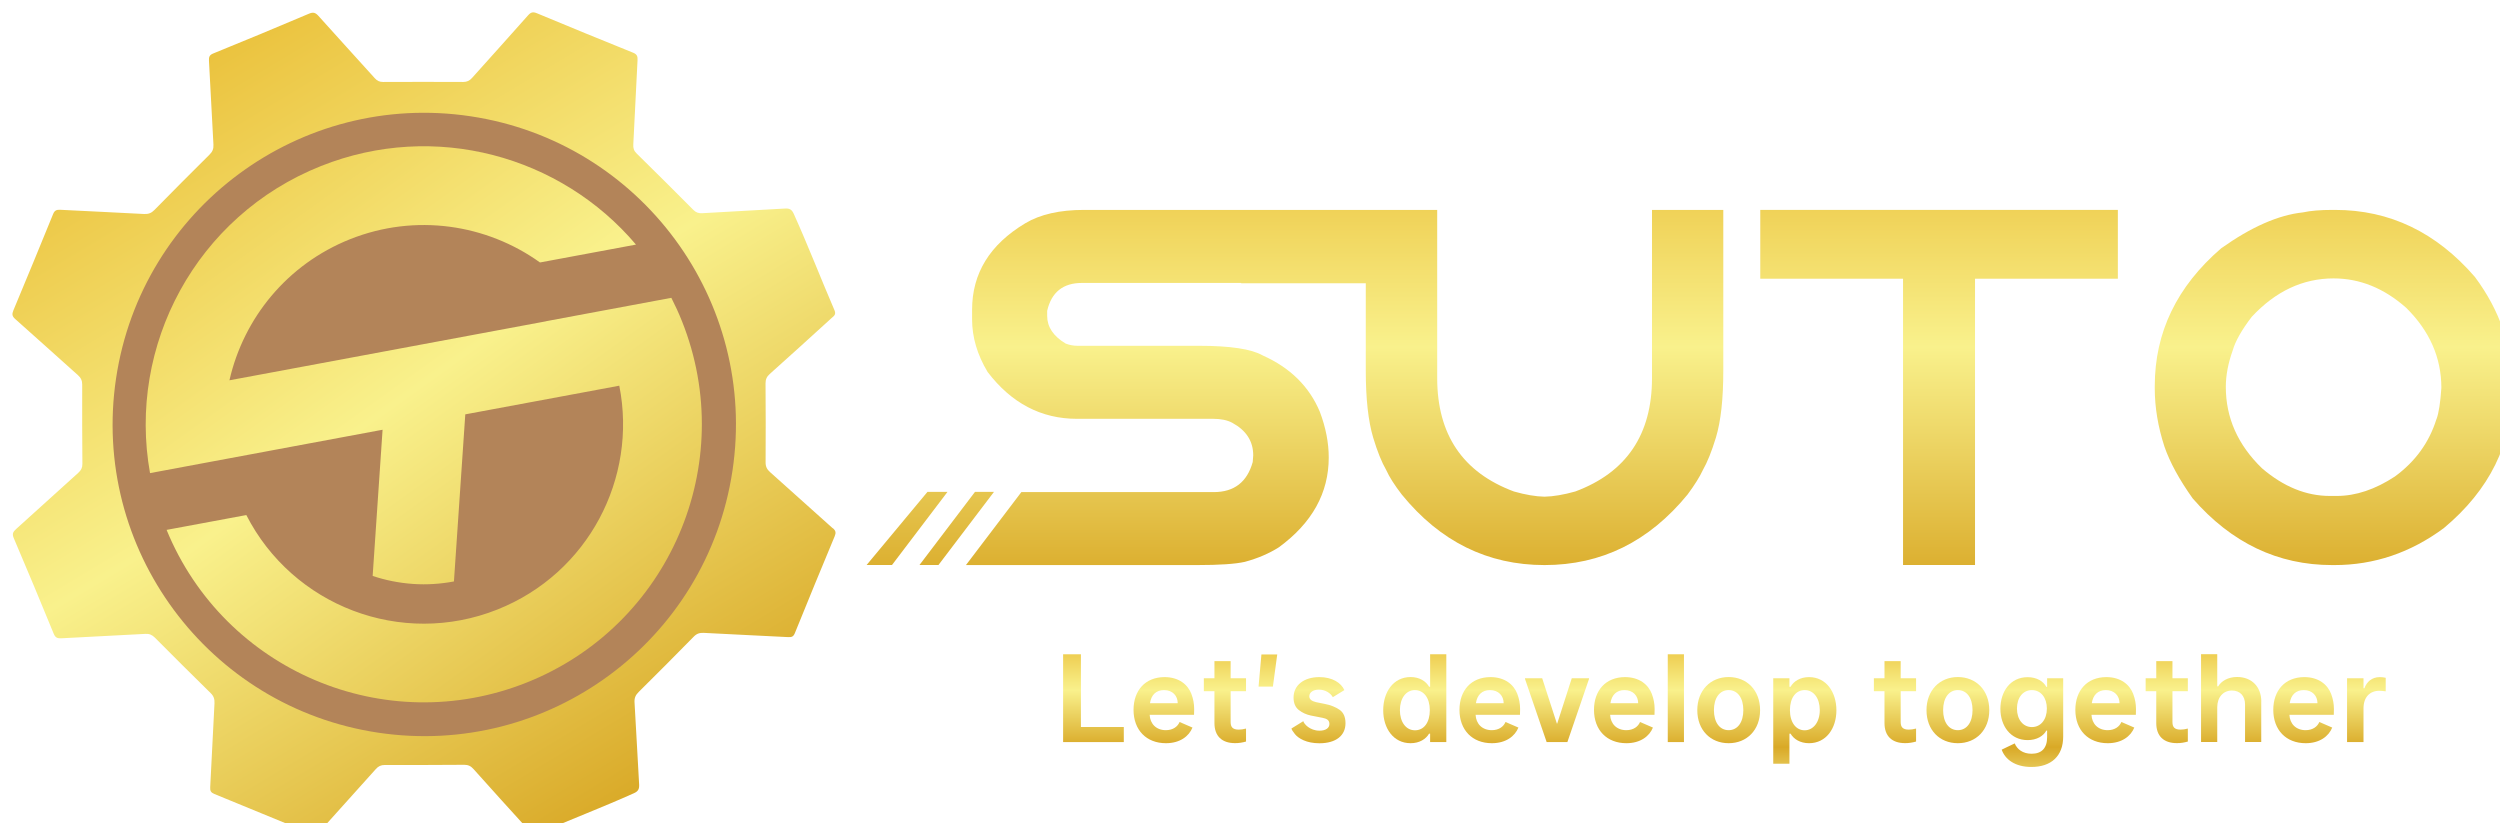 <?xml version="1.0" encoding="UTF-8"?>
<svg id="Layer_1" data-name="Layer 1" xmlns="http://www.w3.org/2000/svg" xmlns:xlink="http://www.w3.org/1999/xlink" viewBox="0 0 402.92 132.65">
  <defs>
    <style>
      .cls-1 {
        fill: url(#linear-gradient);
      }

      .cls-2 {
        fill: #b38459;
      }

      .cls-3 {
        filter: url(#drop-shadow-2);
      }

      .cls-4 {
        filter: url(#drop-shadow-3);
      }

      .cls-5 {
        filter: url(#drop-shadow-1);
      }

      .cls-6 {
        fill: url(#linear-gradient-8);
      }

      .cls-7 {
        fill: url(#linear-gradient-9);
      }

      .cls-8 {
        fill: url(#linear-gradient-3);
      }

      .cls-9 {
        fill: url(#linear-gradient-4);
      }

      .cls-10 {
        fill: url(#linear-gradient-2);
      }

      .cls-11 {
        fill: url(#linear-gradient-6);
      }

      .cls-12 {
        fill: url(#linear-gradient-7);
      }

      .cls-13 {
        fill: url(#linear-gradient-5);
      }

      .cls-14 {
        fill: url(#linear-gradient-14);
      }

      .cls-15 {
        fill: url(#linear-gradient-18);
      }

      .cls-16 {
        fill: url(#linear-gradient-22);
      }

      .cls-17 {
        fill: url(#linear-gradient-20);
      }

      .cls-18 {
        fill: url(#linear-gradient-21);
      }

      .cls-19 {
        fill: url(#linear-gradient-23);
      }

      .cls-20 {
        fill: url(#linear-gradient-15);
      }

      .cls-21 {
        fill: url(#linear-gradient-19);
      }

      .cls-22 {
        fill: url(#linear-gradient-16);
      }

      .cls-23 {
        fill: url(#linear-gradient-17);
      }

      .cls-24 {
        fill: url(#linear-gradient-13);
      }

      .cls-25 {
        fill: url(#linear-gradient-12);
      }

      .cls-26 {
        fill: url(#linear-gradient-10);
      }

      .cls-27 {
        fill: url(#linear-gradient-11);
      }

      .cls-28 {
        fill: url(#linear-gradient-27);
      }

      .cls-29 {
        fill: url(#linear-gradient-24);
      }

      .cls-30 {
        fill: url(#linear-gradient-26);
      }

      .cls-31 {
        fill: url(#linear-gradient-25);
      }
    </style>
    <filter id="drop-shadow-1" filterUnits="userSpaceOnUse">
      <feOffset dx="2" dy="2"/>
      <feGaussianBlur result="blur" stdDeviation="1"/>
      <feFlood flood-color="#000" flood-opacity=".74"/>
      <feComposite in2="blur" operator="in"/>
      <feComposite in="SourceGraphic"/>
    </filter>
    <linearGradient id="linear-gradient" x1="310.51" y1="19.27" x2="310.51" y2="127.57" gradientUnits="userSpaceOnUse">
      <stop offset="0" stop-color="#f1bf2d"/>
      <stop offset="0" stop-color="#eac03a"/>
      <stop offset=".32" stop-color="#f9f18c"/>
      <stop offset=".68" stop-color="#d9a927"/>
      <stop offset="1" stop-color="#f8f297"/>
    </linearGradient>
    <linearGradient id="linear-gradient-2" x1="374.1" x2="374.1" xlink:href="#linear-gradient"/>
    <linearGradient id="linear-gradient-3" x1="144.19" y1="19.27" x2="144.19" y2="127.57" xlink:href="#linear-gradient"/>
    <linearGradient id="linear-gradient-4" x1="214.71" y1="19.27" x2="214.71" y2="127.57" xlink:href="#linear-gradient"/>
    <linearGradient id="linear-gradient-5" x1="152.19" y1="19.27" x2="152.19" y2="127.57" xlink:href="#linear-gradient"/>
    <filter id="drop-shadow-2" filterUnits="userSpaceOnUse">
      <feOffset dx="1" dy="1"/>
      <feGaussianBlur result="blur-2" stdDeviation="1"/>
      <feFlood flood-color="#000" flood-opacity=".74"/>
      <feComposite in2="blur-2" operator="in"/>
      <feComposite in="SourceGraphic"/>
    </filter>
    <linearGradient id="linear-gradient-6" x1="175.23" y1="102.05" x2="175.23" y2="127.64" xlink:href="#linear-gradient"/>
    <linearGradient id="linear-gradient-7" x1="186.57" y1="102.05" x2="186.57" y2="127.64" xlink:href="#linear-gradient"/>
    <linearGradient id="linear-gradient-8" x1="196.42" y1="102.05" x2="196.42" y2="127.63" xlink:href="#linear-gradient"/>
    <linearGradient id="linear-gradient-9" x1="203.35" y1="102.04" x2="203.35" y2="127.64" xlink:href="#linear-gradient"/>
    <linearGradient id="linear-gradient-10" x1="211.49" y1="102.05" x2="211.49" y2="127.64" xlink:href="#linear-gradient"/>
    <linearGradient id="linear-gradient-11" x1="227.01" y1="102.05" x2="227.01" y2="127.63" xlink:href="#linear-gradient"/>
    <linearGradient id="linear-gradient-12" x1="239.1" y1="102.05" x2="239.1" y2="127.64" xlink:href="#linear-gradient"/>
    <linearGradient id="linear-gradient-13" x1="249.94" y1="102.05" x2="249.94" y2="127.64" xlink:href="#linear-gradient"/>
    <linearGradient id="linear-gradient-14" x1="260.79" y1="102.05" x2="260.79" y2="127.64" xlink:href="#linear-gradient"/>
    <linearGradient id="linear-gradient-15" x1="269.09" y1="102.05" x2="269.09" y2="127.64" xlink:href="#linear-gradient"/>
    <linearGradient id="linear-gradient-16" x1="277.61" y1="102.05" x2="277.61" y2="127.64" xlink:href="#linear-gradient"/>
    <linearGradient id="linear-gradient-17" x1="289.88" y1="102.04" x2="289.88" y2="127.64" xlink:href="#linear-gradient"/>
    <linearGradient id="linear-gradient-18" x1="304.41" y1="102.05" x2="304.41" y2="127.63" xlink:href="#linear-gradient"/>
    <linearGradient id="linear-gradient-19" x1="314.55" y1="102.05" x2="314.55" y2="127.64" xlink:href="#linear-gradient"/>
    <linearGradient id="linear-gradient-20" x1="326.46" y1="102.05" x2="326.46" y2="127.63" xlink:href="#linear-gradient"/>
    <linearGradient id="linear-gradient-21" x1="338.36" y1="102.05" x2="338.36" y2="127.64" xlink:href="#linear-gradient"/>
    <linearGradient id="linear-gradient-22" x1="348.21" y1="102.05" x2="348.21" y2="127.63" xlink:href="#linear-gradient"/>
    <linearGradient id="linear-gradient-23" x1="358.59" y1="102.05" x2="358.59" y2="127.64" xlink:href="#linear-gradient"/>
    <linearGradient id="linear-gradient-24" x1="370.26" y1="102.05" x2="370.26" y2="127.64" xlink:href="#linear-gradient"/>
    <linearGradient id="linear-gradient-25" x1="380.38" y1="102.04" x2="380.38" y2="127.64" xlink:href="#linear-gradient"/>
    <filter id="drop-shadow-3" filterUnits="userSpaceOnUse">
      <feOffset dx="2" dy="2"/>
      <feGaussianBlur result="blur-3" stdDeviation="1"/>
      <feFlood flood-color="#000" flood-opacity=".74"/>
      <feComposite in2="blur-3" operator="in"/>
      <feComposite in="SourceGraphic"/>
    </filter>
    <linearGradient id="linear-gradient-26" x1="20.52" y1="10.39" x2="153.77" y2="171.91" gradientTransform="translate(10.28 -9.06) rotate(8.54)" xlink:href="#linear-gradient"/>
    <linearGradient id="linear-gradient-27" x1="20.28" y1="10.51" x2="153.53" y2="172.03" gradientTransform="translate(4.51 -4.31) rotate(3.88)" xlink:href="#linear-gradient"/>
  </defs>
  <g class="cls-5">
    <polygon class="cls-1" points="281.7 42.92 304.71 42.92 304.71 89.06 316.31 89.06 316.31 42.92 339.33 42.92 339.33 31.83 281.7 31.83 281.7 42.92"/>
    <path class="cls-10" d="M374.34,31.83h-.4c-1.96,0-3.55,.13-4.77,.4-3.97,.42-8.37,2.36-13.2,5.8-7.13,6.15-10.69,13.54-10.69,22.18v.4c0,3.05,.52,6.16,1.55,9.34,.87,2.54,2.4,5.34,4.57,8.39,6.23,7.15,13.71,10.73,22.46,10.73h.4c6.38,0,12.25-1.99,17.61-5.96,7.37-6.15,11.05-13.62,11.05-22.42v-.4c0-6.36-2.01-12.24-6.04-17.65-6.23-7.21-13.74-10.81-22.53-10.81Zm16.33,33.74c-1.17,3.74-3.39,6.81-6.68,9.22-3.18,2.09-6.31,3.14-9.38,3.14h-1.11c-3.81,0-7.46-1.48-10.93-4.45-3.89-3.76-5.84-8.13-5.84-13.12,0-1.85,.37-3.82,1.11-5.88,.42-1.48,1.44-3.29,3.06-5.41,3.84-4.13,8.24-6.2,13.2-6.2,4.24,0,8.13,1.58,11.69,4.73,3.79,3.74,5.68,8.04,5.68,12.92-.16,2.38-.42,4.07-.79,5.05Z"/>
    <polygon class="cls-8" points="147.48 77.27 137.67 89.06 141.76 89.06 150.71 77.27 147.48 77.27"/>
    <path class="cls-9" d="M264.25,58.93c0,9.11-4.12,15.21-12.36,18.28-1.88,.53-3.54,.81-4.97,.84-1.43-.03-3.07-.31-4.93-.84-8.24-3.07-12.36-9.17-12.36-18.28V31.83h-11.53s-6.8,0-6.8,0h0s-38.59,0-38.59,0c-3.92,0-7.07,.72-9.46,2.15-5.72,3.42-8.58,8.07-8.58,13.95v1.55c0,2.86,.83,5.68,2.5,8.47,3.84,5.03,8.64,7.55,14.39,7.55h21.98c1.24,0,2.26,.21,3.06,.64,2.25,1.22,3.38,2.97,3.38,5.25l-.08,1.07c-.9,3.23-2.99,4.85-6.28,4.85h-31.01l-8.93,11.76h8.33s28.95,0,28.95,0c3.58,0,6.13-.17,7.67-.52,2.07-.56,3.9-1.34,5.49-2.35,5.35-3.92,8.03-8.74,8.03-14.47,0-2.38-.48-4.83-1.43-7.35-1.7-4.08-4.77-7.11-9.22-9.1-1.8-1.03-5.22-1.55-10.25-1.55h-19.59c-.66,0-1.3-.12-1.91-.36-1.99-1.19-2.98-2.68-2.98-4.45v-.83c.69-2.99,2.56-4.49,5.6-4.49h25.67v.05h20.08v14.06c0,4.56,.4,8.16,1.19,10.81,.66,2.2,1.36,3.95,2.11,5.25,.5,1.11,1.34,2.42,2.5,3.93,6.17,7.58,13.84,11.37,23.01,11.37s16.85-3.79,23.05-11.37c1.14-1.54,1.96-2.85,2.46-3.93,.74-1.3,1.44-3.05,2.11-5.25,.8-2.65,1.19-6.25,1.19-10.81V31.83h-11.49v27.11Z"/>
    <polygon class="cls-13" points="155.14 77.27 146.19 89.06 149.25 89.06 158.2 77.27 155.14 77.27"/>
  </g>
  <circle class="cls-2" cx="66.39" cy="68.9" r="52.74" transform="translate(-20.38 28.57) rotate(-21.14)"/>
  <g class="cls-3">
    <path class="cls-11" d="M180.12,118.6h-9.78v-14.15h2.87v11.72h6.91v2.43Z"/>
    <path class="cls-12" d="M191.02,110.86c.29,.77,.44,1.56,.44,2.37v.18l-.02,.79h-7.15c.07,1.47,1.07,2.48,2.61,2.48,1.16,0,1.91-.59,2.21-1.32l2.08,.9c-.57,1.4-2.02,2.52-4.28,2.52-3.14,0-5.22-2.11-5.22-5.38,0-3.09,1.86-5.27,5-5.27,2.3,0,3.75,1.19,4.34,2.74Zm-2.21,1.47c0-1.18-.81-2.11-2.21-2.11-1.27,0-2.06,.77-2.26,2.11h4.46Z"/>
    <path class="cls-6" d="M194.73,115.54v-5.14h-1.71v-2.09h1.71v-2.76h2.61v2.76h2.48v2.09h-2.48v4.98c0,.81,.35,1.21,1.3,1.21,.35,0,.75-.05,1.18-.17v2.09c-.57,.17-1.16,.26-1.76,.26-2.15,0-3.33-1.16-3.33-3.23Z"/>
    <path class="cls-7" d="M204.16,109.66h-2.32l.46-5.18h2.55l-.7,5.18Z"/>
    <path class="cls-26" d="M207.67,117.27c-.31-.37-.48-.66-.53-.86l1.91-1.18c.11,.44,1.05,1.53,2.61,1.53,1.03,0,1.6-.44,1.6-1.08s-.46-.86-1.1-.99l-1.89-.37c-.72-.15-1.36-.44-1.93-.88-.57-.44-.86-1.12-.86-2.02,0-2,1.69-3.29,4.15-3.29,2.11,0,3.51,.92,4.04,2.09l-1.86,1.14c-.39-.68-1.21-1.21-2.26-1.21-.96,0-1.53,.46-1.53,1.07,0,.46,.35,.77,1.07,.94l1.43,.29c.94,.18,1.73,.5,2.37,.94,.64,.44,.96,1.16,.96,2.17,0,1.97-1.51,3.23-4.21,3.23-2.06,0-3.38-.77-3.97-1.51Z"/>
    <path class="cls-27" d="M229.49,104.45h2.61v14.15h-2.61v-1.36h-.17c-.5,.86-1.53,1.54-2.98,1.54-2.76,0-4.41-2.39-4.41-5.31s1.62-5.35,4.41-5.35c1.45,0,2.48,.68,2.98,1.56h.17v-5.24Zm-.05,9c0-1.98-.99-3.23-2.41-3.23s-2.41,1.32-2.41,3.23,.97,3.25,2.43,3.25,2.39-1.27,2.39-3.25Z"/>
    <path class="cls-25" d="M243.55,110.86c.29,.77,.44,1.56,.44,2.37v.18l-.02,.79h-7.15c.07,1.47,1.07,2.48,2.61,2.48,1.16,0,1.91-.59,2.21-1.32l2.08,.9c-.57,1.4-2.02,2.52-4.28,2.52-3.14,0-5.22-2.11-5.22-5.38,0-3.09,1.86-5.27,5-5.27,2.3,0,3.75,1.19,4.34,2.74Zm-2.21,1.47c0-1.18-.81-2.11-2.21-2.11-1.27,0-2.06,.77-2.26,2.11h4.46Z"/>
    <path class="cls-24" d="M252.33,108.31h2.77v.11l-3.49,10.18h-3.34l-3.49-10.18v-.11h2.77l2.37,7.31h.05l2.35-7.31Z"/>
    <path class="cls-14" d="M265.23,110.86c.29,.77,.44,1.56,.44,2.37v.18l-.02,.79h-7.15c.07,1.47,1.07,2.48,2.61,2.48,1.16,0,1.91-.59,2.21-1.32l2.08,.9c-.57,1.4-2.02,2.52-4.28,2.52-3.14,0-5.22-2.11-5.22-5.38,0-3.09,1.86-5.27,5-5.27,2.3,0,3.75,1.19,4.34,2.74Zm-2.21,1.47c0-1.18-.81-2.11-2.21-2.11-1.27,0-2.06,.77-2.26,2.11h4.46Z"/>
    <path class="cls-20" d="M270.4,118.6h-2.61v-14.15h2.61v14.15Z"/>
    <path class="cls-22" d="M272.55,113.45c0-3.16,2.11-5.33,5.05-5.33s5.07,2.13,5.07,5.33-2.13,5.33-5.07,5.33-5.05-2.13-5.05-5.33Zm7.42,0c0-1.97-.92-3.23-2.37-3.23s-2.37,1.27-2.37,3.23,.92,3.23,2.37,3.23,2.37-1.27,2.37-3.23Z"/>
    <path class="cls-23" d="M294.97,113.47c0,2.92-1.65,5.31-4.41,5.31-1.45,0-2.48-.68-2.98-1.54h-.18v4.85h-2.61v-13.78h2.61v1.38h.18c.5-.88,1.53-1.56,2.98-1.56,2.79,0,4.41,2.44,4.41,5.35Zm-2.68-.02c0-1.91-.97-3.23-2.42-3.23s-2.39,1.25-2.39,3.23,.97,3.25,2.37,3.25,2.44-1.32,2.44-3.25Z"/>
    <path class="cls-15" d="M302.72,115.54v-5.14h-1.71v-2.09h1.71v-2.76h2.61v2.76h2.48v2.09h-2.48v4.98c0,.81,.35,1.21,1.3,1.21,.35,0,.75-.05,1.18-.17v2.09c-.57,.17-1.16,.26-1.76,.26-2.15,0-3.33-1.16-3.33-3.23Z"/>
    <path class="cls-21" d="M309.49,113.45c0-3.16,2.11-5.33,5.05-5.33s5.07,2.13,5.07,5.33-2.13,5.33-5.07,5.33-5.05-2.13-5.05-5.33Zm7.42,0c0-1.97-.92-3.23-2.37-3.23s-2.37,1.27-2.37,3.23,.92,3.23,2.37,3.23,2.37-1.27,2.37-3.23Z"/>
    <path class="cls-17" d="M328.93,108.31h2.59v9.39c0,3.14-1.91,4.91-5.13,4.91-2.63,0-4.24-1.23-4.78-2.79l2.1-1.01c.37,.94,1.3,1.67,2.72,1.67,1.62,0,2.5-.9,2.5-2.66v-1.07h-.13c-.46,.86-1.53,1.53-3.01,1.53-2.77,0-4.39-2.3-4.39-5.05s1.58-5.09,4.39-5.09c1.49,0,2.55,.68,3.01,1.56h.13v-1.38Zm-.04,4.89c0-1.75-.96-2.98-2.41-2.98s-2.41,1.21-2.41,2.98,.99,2.98,2.41,2.98,2.41-1.21,2.41-2.98Z"/>
    <path class="cls-18" d="M342.81,110.86c.29,.77,.44,1.56,.44,2.37v.18l-.02,.79h-7.15c.07,1.47,1.07,2.48,2.61,2.48,1.16,0,1.91-.59,2.21-1.32l2.08,.9c-.57,1.4-2.02,2.52-4.28,2.52-3.14,0-5.22-2.11-5.22-5.38,0-3.09,1.86-5.27,5-5.27,2.3,0,3.75,1.19,4.34,2.74Zm-2.21,1.47c0-1.18-.81-2.11-2.21-2.11-1.27,0-2.06,.77-2.26,2.11h4.46Z"/>
    <path class="cls-16" d="M346.52,115.54v-5.14h-1.71v-2.09h1.71v-2.76h2.61v2.76h2.48v2.09h-2.48v4.98c0,.81,.35,1.21,1.3,1.21,.35,0,.75-.05,1.18-.17v2.09c-.57,.17-1.16,.26-1.76,.26-2.15,0-3.33-1.16-3.33-3.23Z"/>
    <path class="cls-19" d="M363.44,112.07v6.52h-2.61v-6.06c0-1.38-.81-2.24-2.11-2.24-1.41,0-2.37,1.08-2.37,2.7v5.6h-2.61v-14.15h2.61v5.18h.15c.5-.83,1.56-1.51,3.05-1.51,2.37,0,3.9,1.6,3.9,3.95Z"/>
    <path class="cls-29" d="M374.71,110.86c.29,.77,.44,1.56,.44,2.37v.18l-.02,.79h-7.15c.07,1.47,1.07,2.48,2.61,2.48,1.16,0,1.91-.59,2.21-1.32l2.08,.9c-.57,1.4-2.02,2.52-4.28,2.52-3.14,0-5.22-2.11-5.22-5.38,0-3.09,1.86-5.27,5-5.27,2.3,0,3.75,1.19,4.34,2.74Zm-2.21,1.47c0-1.18-.81-2.11-2.21-2.11-1.27,0-2.06,.77-2.26,2.11h4.46Z"/>
    <path class="cls-31" d="M383.5,108.23v2.19c-.39-.05-.72-.09-1.01-.09-1.56,0-2.57,1.03-2.57,2.85v5.42h-2.65v-10.29h2.65v1.62h.15c.35-1.01,1.18-1.8,2.48-1.8,.31,0,.63,.04,.96,.11Z"/>
  </g>
  <g class="cls-4">
    <path class="cls-30" d="M132.2,83.13c-3.37-3-6.71-6.03-10.08-9.03-.51-.45-.74-.9-.73-1.6,.03-4.23,.02-8.47-.01-12.7,0-.64,.18-1.08,.67-1.52,3.34-2.98,6.64-5.99,9.95-9,.36-.33,.8-.55,.5-1.26-2.23-5.18-4.26-10.44-6.58-15.58-.32-.7-.7-.88-1.42-.83-4.43,.27-8.87,.48-13.3,.75-.6,.04-1.03-.1-1.46-.54-3.03-3.05-6.08-6.08-9.15-9.1-.44-.43-.56-.87-.52-1.47,.24-4.51,.44-9.02,.68-13.52,.04-.64-.07-.98-.72-1.24-5.17-2.08-10.32-4.2-15.46-6.34-.64-.27-.99-.22-1.47,.33-2.98,3.38-6.02,6.72-9.02,10.08-.4,.45-.82,.65-1.43,.65-4.3-.02-8.61-.02-12.91,0-.58,0-.95-.18-1.33-.6-3.02-3.35-6.06-6.67-9.07-10.03-.47-.53-.84-.68-1.55-.37-5.13,2.18-10.27,4.31-15.43,6.41-.62,.25-.71,.58-.68,1.18,.26,4.5,.46,9,.72,13.5,.04,.69-.15,1.15-.64,1.63-2.98,2.95-5.94,5.93-8.88,8.92-.48,.49-.95,.67-1.64,.64-4.51-.25-9.02-.44-13.53-.68-.6-.03-.91,.1-1.15,.69-2.11,5.19-4.25,10.37-6.41,15.54-.25,.61-.19,.94,.32,1.39,3.38,2.99,6.72,6.03,10.09,9.03,.48,.43,.69,.87,.69,1.52-.02,4.27,0,8.53,.03,12.8,0,.62-.21,1.01-.66,1.42-3.35,3.01-6.68,6.05-10.03,9.07-.48,.44-.67,.76-.37,1.46,2.19,5.12,4.33,10.26,6.44,15.41,.27,.65,.6,.76,1.25,.73,4.5-.26,9.01-.45,13.51-.71,.65-.04,1.08,.15,1.54,.6,2.98,3,5.98,5.99,9,8.95,.5,.49,.64,.97,.61,1.65-.25,4.51-.44,9.01-.69,13.52-.03,.57,.1,.85,.66,1.08,5.22,2.13,10.43,4.29,15.65,6.43,.27,.11,.53,.36,.83,.19,.19-.21,.35-.39,.51-.57,3.02-3.35,6.04-6.7,9.05-10.07,.4-.45,.82-.65,1.43-.65,4.27,.01,8.54,0,12.81-.03,.65,0,1.08,.21,1.51,.7,3,3.36,6.03,6.7,9.06,10.03,.31,.34,.55,.71,1.19,.43,5.16-2.27,10.44-4.26,15.59-6.58,.7-.31,.88-.69,.84-1.41-.26-4.4-.47-8.8-.74-13.19-.05-.74,.16-1.22,.67-1.72,2.98-2.95,5.94-5.92,8.88-8.92,.49-.5,.97-.64,1.65-.6,4.51,.25,9.02,.44,13.53,.68,.54,.03,.86-.03,1.1-.62,2.12-5.23,4.26-10.44,6.43-15.64,.24-.57,.17-.89-.3-1.3ZM58.92,116.08c-27.43-4.12-46.33-29.7-42.21-57.13,4.12-27.43,29.7-46.33,57.13-42.21,27.43,4.12,46.33,29.7,42.21,57.13-4.12,27.43-29.7,46.33-57.13,42.21Z"/>
    <path class="cls-28" d="M86.02,49.78l-44.1,8.22-6.94,1.29c2.27-9.96,9.24-18.67,19.44-22.74,10.56-4.2,22.01-2.41,30.61,3.75l15.47-2.88c-12.1-14.29-32.41-19.97-50.77-12.66-20.12,8.01-31.23,28.97-27.55,49.49l6.05-1.13,6.43-1.2,6.23-1.16,.42-.08,18.35-3.42-1.6,23.56c2.05,.69,4.23,1.13,6.49,1.29s4.48,0,6.61-.4l1.83-26.93,18.6-3.46,6.22-1.16c2.96,14.9-5.01,30.25-19.63,36.07-15.54,6.19-33.02-.61-40.48-15.22l-12.85,2.39c9.31,22.69,35.18,33.7,58.02,24.61,22.99-9.15,34.21-35.21,25.06-58.2-.52-1.31-1.1-2.58-1.73-3.81l-13.24,2.47-6.95,1.3Z"/>
  </g>
</svg>